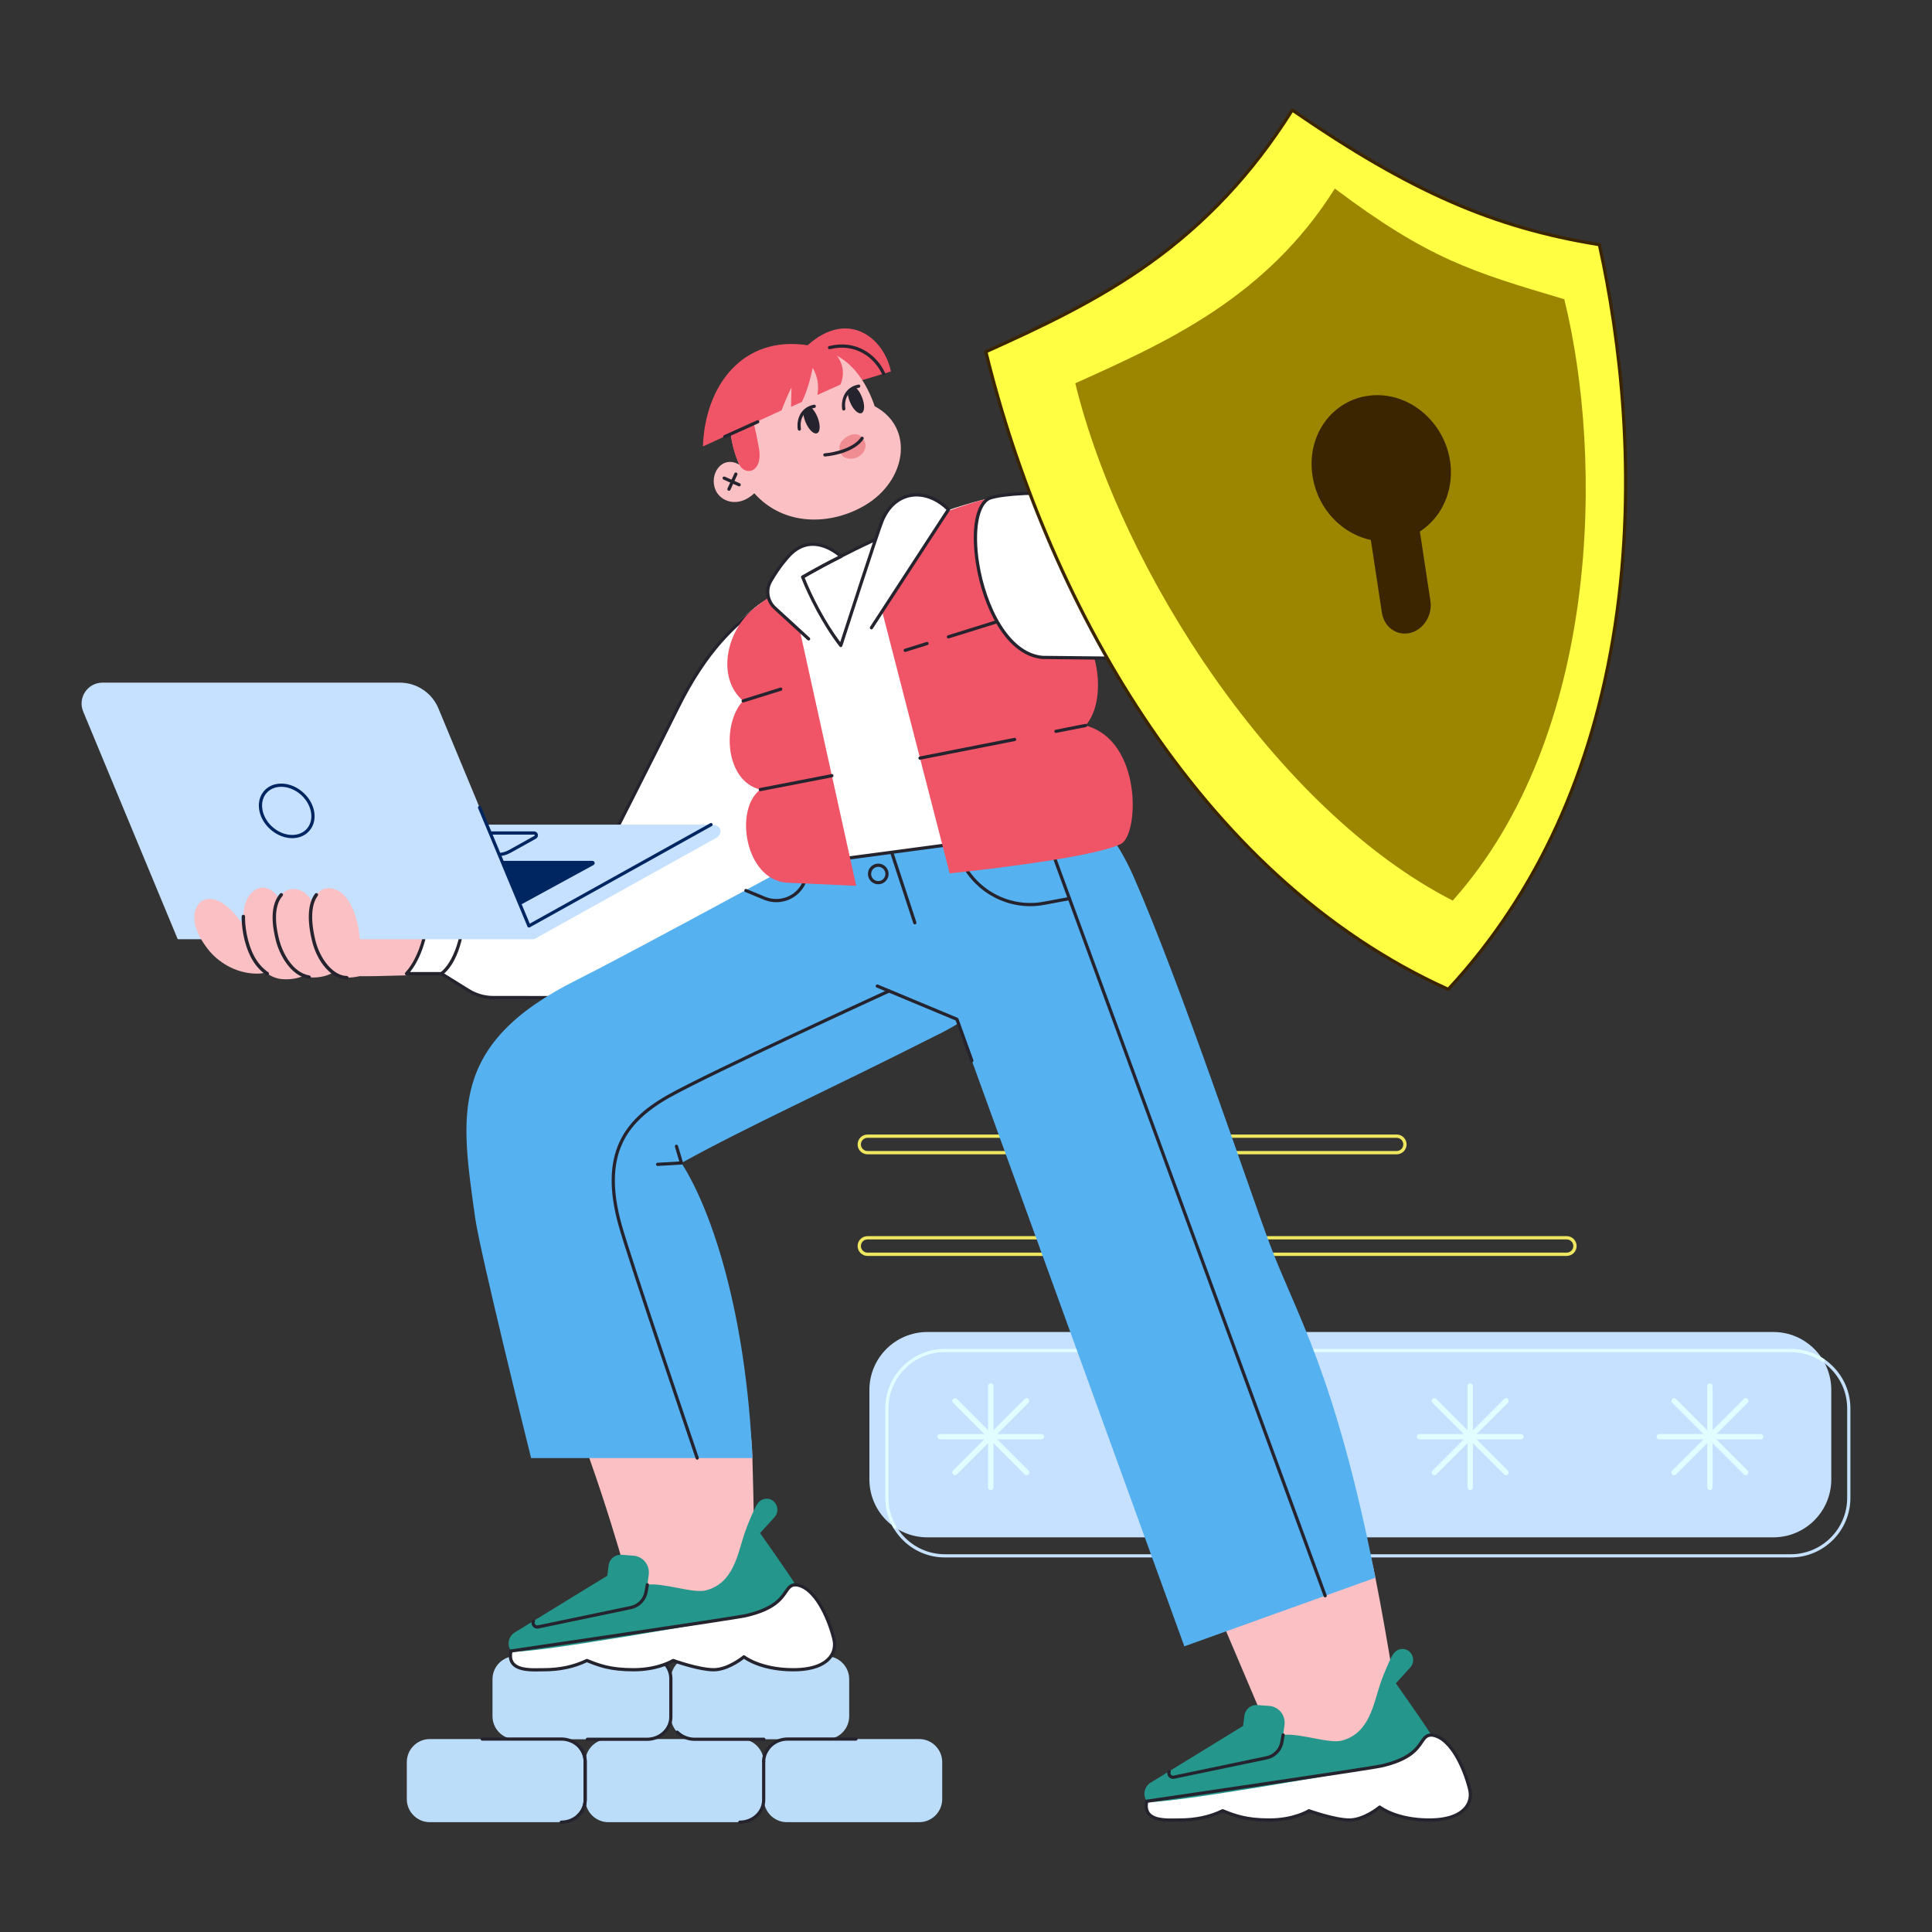 <svg xmlns="http://www.w3.org/2000/svg" fill="none" viewBox="0 0 1800 1800" width="1800" height="1800"><rect x="0" y="0" width="1800" height="1800" fill="#333333" stroke="none"/><defs><clipPath id="assetClipPath_GqojCkVC"><path d="m0 0 h 651.032 v 109.936 h -651.032 v -109.936 z" fill="#ffffff"></path></clipPath><clipPath id="assetClipPath_Cwn4uCtU"><path d="m0 0 h 500.838 v 156.804 h -500.838 v -156.804 z" fill="#ffffff"></path></clipPath><clipPath id="assetClipPath_mg0LIw2e"><path d="m0 0 h 913.971 v 210.04 h -913.971 v -210.04 z" fill="#ffffff"></path></clipPath><clipPath id="assetClipPath_H5snALHr"><path d="m0 0 h 1184.587 v 1392.643 h -1184.587 v -1392.643 z" fill="#ffffff"></path></clipPath><clipPath id="assetClipPath_1AprrHV-"><path d="m0 0 h 594.013 v 238.483 h -594.013 v -238.483 z" fill="#ffffff"></path></clipPath><clipPath id="assetClipPath_kBT1wL46"><path d="m0 0 h 598.426 v 821.437 h -598.426 v -821.437 z" fill="#ffffff"></path></clipPath><clipPath id="assetClipPath_atcYc-CS"><path d="m0 0 h 156.967 v 80.761 h -156.967 v -80.761 z" fill="#ffffff"></path></clipPath></defs><g transform="translate(799 1057)"><g clip-path="url(#assetClipPath_GqojCkVC)" transform="scale(1.029 1.029)"><g fill="#F0E760"><path d="m642.064 109.936h-633.096c-4.945 0-8.968-4.022-8.968-8.968s4.023-8.968 8.968-8.968h633.096c4.945 0 8.968 4.023 8.968 8.969s-4.023 8.967-8.968 8.967zm-633.096-14.936c-3.291 0-5.968 2.678-5.968 5.969s2.677 5.968 5.968 5.968h633.096c3.291 0 5.968-2.677 5.968-5.968s-2.677-5.969-5.968-5.969z" fill="#F0E760"></path><path d="m488.106 17.936h-479.138c-4.945 0-8.968-4.022-8.968-8.967s4.023-8.969 8.968-8.969h479.138c4.945 0 8.968 4.023 8.968 8.969s-4.023 8.967-8.968 8.967zm-479.138-14.936c-3.291 0-5.968 2.678-5.968 5.969s2.677 5.968 5.968 5.968h479.138c3.291 0 5.968-2.677 5.968-5.968s-2.677-5.969-5.968-5.969z" fill="#F0E760"></path></g></g></g><g transform="translate(379 1543)"><g clip-path="url(#assetClipPath_Cwn4uCtU)" transform="scale(0.996 0.996)"><path d="m479.249 155.304h-123.661c-11.923 0-21.588-9.665-21.588-21.588v-34.586c0-11.923 9.665-21.588 21.588-21.588h123.661c11.923 0 21.588 9.665 21.588 21.588v34.586c.001 11.922-9.665 21.588-21.588 21.588z" fill="#BBDDFA"></path><path d="m312.249 155.304h-123.661c-11.923 0-21.588-9.665-21.588-21.588v-34.586c0-11.923 9.665-21.588 21.588-21.588h123.661c11.923 0 21.588 9.665 21.588 21.588v34.586c.001 11.922-9.665 21.588-21.588 21.588z" fill="#BBDDFA"></path><path d="m145.249 155.304h-123.661c-11.923 0-21.588-9.666-21.588-21.589v-34.585c0-11.923 9.665-21.588 21.588-21.588h123.661c11.923 0 21.588 9.665 21.588 21.588v34.586c.001 11.922-9.665 21.588-21.588 21.588z" fill="#BBDDFA"></path><path d="m392.249 77.762h-123.661c-11.923 0-21.588-9.665-21.588-21.588v-34.586c-0-11.923 9.665-21.588 21.588-21.588h123.661c11.923 0 21.588 9.665 21.588 21.588v34.586c.001 11.923-9.665 21.588-21.588 21.588z" fill="#BBDDFA"></path><path d="m225.412 77.762h-123.661c-11.923 0-21.588-9.665-21.588-21.588v-34.586c-.001-11.923 9.665-21.588 21.588-21.588h123.661c11.923 0 21.588 9.665 21.588 21.588v34.586c0 11.923-9.665 21.588-21.588 21.588z" fill="#BBDDFA"></path><g fill="#25242E"><path d="m144.503 156.804c-.828 0-1.5-.672-1.5-1.5s.672-1.5 1.5-1.5c11.489 0 20.835-8.688 20.835-19.366v-36.03c0-4.346-1.514-8.453-4.377-11.877-.531-.635-.447-1.581.188-2.112.635-.533 1.582-.449 2.113.188 3.321 3.97 5.076 8.742 5.076 13.801v36.029c0 12.333-10.693 22.367-23.835 22.367z" fill="#25242E"></path><path d="m224.665 79.262h-55.751c-.828 0-1.5-.672-1.5-1.5s.672-1.5 1.5-1.5h55.751c11.489 0 20.835-8.688 20.835-19.366v-36.03c0-5.22-2.202-10.115-6.201-13.783-.61-.561-.651-1.509-.091-2.119.56-.611 1.509-.65 2.119-.092 4.625 4.244 7.173 9.924 7.173 15.994v36.029c0 12.333-10.692 22.367-23.835 22.367z" fill="#25242E"></path><path d="m311.503 156.804c-.828 0-1.5-.672-1.5-1.5s.672-1.5 1.5-1.5c11.489 0 20.835-8.688 20.835-19.366v-36.03c0-.828.672-1.5 1.5-1.5s1.5.672 1.5 1.5v36.029c-.001 12.333-10.693 22.367-23.835 22.367z" fill="#25242E"></path><path d="m334 79.262h-64.665c-6.595 0-12.956-2.599-17.45-7.129-.583-.589-.58-1.538.009-2.121.588-.585 1.538-.579 2.121.008 3.935 3.967 9.519 6.242 15.32 6.242h64.665c.828 0 1.5.672 1.5 1.5s-.672 1.5-1.5 1.5z" fill="#25242E"></path><path d="m160.296 150.692c-.401 0-.801-.16-1.096-.476-.566-.605-.533-1.555.072-2.12 3.911-3.655 6.066-8.506 6.066-13.659v-36.029c0-10.679-9.346-19.366-20.835-19.366h-74.015c-.828 0-1.5-.672-1.5-1.5s.672-1.5 1.5-1.5h74.014c13.143 0 23.835 10.033 23.835 22.366v36.029c0 5.993-2.492 11.623-7.018 15.851-.288.271-.656.404-1.023.404z" fill="#25242E"></path><path d="m333.837 99.908c-.814 0-1.483-.651-1.499-1.47-.173-8.608 6.414-15.141 6.695-15.414 4.541-4.5 10.688-6.982 17.302-6.982h63.813c.828 0 1.5.672 1.5 1.5s-.672 1.5-1.5 1.5h-63.813c-5.818 0-11.216 2.174-15.199 6.121-.066.064-5.946 5.927-5.799 13.215.017.828-.641 1.514-1.469 1.53-.01 0-.021 0-.031 0z" fill="#25242E"></path></g></g></g><g transform="translate(810 1241)"><g clip-path="url(#assetClipPath_mg0LIw2e)" transform="scale(1 1)"><path d="m842.17 191.306h-788.17c-29.823 0-54-24.177-54-54v-83.306c0-29.823 24.177-54 54-54h788.17c29.823 0 54 24.177 54 54v83.306c0 29.824-24.176 54-54 54z" fill="#C5E1FF"></path><g fill="#E2FDFF"><path d="m79.686 133.432c-.64 0-1.28-.244-1.768-.732-.976-.977-.976-2.559 0-3.535l66.799-66.8c.977-.977 2.559-.977 3.536 0 .976.977.976 2.559 0 3.535l-66.799 66.8c-.489.488-1.129.732-1.768.732z" fill="#E2FDFF"></path><path d="m146.485 133.432c-.64 0-1.28-.244-1.768-.732l-66.799-66.8c-.976-.977-.976-2.559 0-3.535.977-.976 2.559-.976 3.536 0l66.799 66.8c.976.977.976 2.559 0 3.535-.489.488-1.129.732-1.768.732z" fill="#E2FDFF"></path><path d="m113.085 147.266c-1.381 0-2.5-1.119-2.5-2.5v-94.468c0-1.381 1.119-2.5 2.5-2.5s2.5 1.119 2.5 2.5v94.468c0 1.381-1.119 2.5-2.5 2.5z" fill="#E2FDFF"></path><path d="m160.319 100.032h-94.468c-1.381 0-2.5-1.119-2.5-2.5s1.119-2.5 2.5-2.5h94.468c1.381 0 2.5 1.119 2.5 2.5s-1.119 2.5-2.5 2.5z" fill="#E2FDFF"></path><path d="m303.019 133.432c-.64 0-1.28-.244-1.768-.732-.976-.977-.976-2.559 0-3.535l66.799-66.8c.977-.977 2.559-.977 3.536 0 .976.977.976 2.559 0 3.535l-66.799 66.8c-.488.488-1.128.732-1.768.732z" fill="#E2FDFF"></path><path d="m369.818 133.432c-.64 0-1.28-.244-1.768-.732l-66.799-66.8c-.976-.977-.976-2.559 0-3.535.977-.976 2.56-.976 3.536 0l66.799 66.8c.976.977.976 2.559 0 3.535-.489.488-1.128.732-1.768.732z" fill="#E2FDFF"></path><path d="m336.418 147.266c-1.381 0-2.5-1.119-2.5-2.5v-94.468c0-1.381 1.119-2.5 2.5-2.5s2.5 1.119 2.5 2.5v94.468c0 1.381-1.119 2.5-2.5 2.5z" fill="#E2FDFF"></path><path d="m383.653 100.032h-94.468c-1.381 0-2.5-1.119-2.5-2.5s1.119-2.5 2.5-2.5h94.468c1.381 0 2.5 1.119 2.5 2.5s-1.12 2.5-2.5 2.5z" fill="#E2FDFF"></path><path d="m526.352 133.432c-.64 0-1.28-.244-1.768-.732-.976-.977-.976-2.559 0-3.535l66.799-66.8c.977-.977 2.559-.977 3.536 0 .976.977.976 2.559 0 3.535l-66.799 66.8c-.488.488-1.128.732-1.768.732z" fill="#E2FDFF"></path><path d="m593.151 133.432c-.64 0-1.28-.244-1.768-.732l-66.799-66.8c-.976-.977-.976-2.559 0-3.535.977-.976 2.559-.976 3.536 0l66.799 66.8c.976.977.976 2.559 0 3.535-.488.488-1.128.732-1.768.732z" fill="#E2FDFF"></path><path d="m559.752 147.266c-1.381 0-2.5-1.119-2.5-2.5v-94.468c0-1.381 1.119-2.5 2.5-2.5s2.5 1.119 2.5 2.5v94.468c0 1.381-1.12 2.5-2.5 2.5z" fill="#E2FDFF"></path><path d="m606.986 100.032h-94.468c-1.381 0-2.5-1.119-2.5-2.5s1.119-2.5 2.5-2.5h94.468c1.381 0 2.5 1.119 2.5 2.5s-1.12 2.5-2.5 2.5z" fill="#E2FDFF"></path><path d="m749.686 133.432c-.64 0-1.28-.244-1.768-.732-.976-.977-.976-2.559 0-3.535l66.799-66.8c.977-.977 2.559-.977 3.536 0 .976.977.976 2.559 0 3.535l-66.799 66.8c-.489.488-1.129.732-1.768.732z" fill="#E2FDFF"></path><path d="m816.485 133.432c-.64 0-1.28-.244-1.768-.732l-66.799-66.8c-.976-.977-.976-2.559 0-3.535.977-.976 2.56-.976 3.536 0l66.799 66.8c.976.977.976 2.559 0 3.535-.489.488-1.129.732-1.768.732z" fill="#E2FDFF"></path><path d="m783.085 147.266c-1.381 0-2.5-1.119-2.5-2.5v-94.468c0-1.381 1.119-2.5 2.5-2.5s2.5 1.119 2.5 2.5v94.468c0 1.381-1.119 2.5-2.5 2.5z" fill="#E2FDFF"></path><path d="m830.319 100.032h-94.468c-1.381 0-2.5-1.119-2.5-2.5s1.119-2.5 2.5-2.5h94.468c1.381 0 2.5 1.119 2.5 2.5s-1.119 2.5-2.5 2.5z" fill="#E2FDFF"></path></g><path d="m858.471 210.04h-788.17c-30.603 0-55.5-24.897-55.5-55.5v-83.306c0-30.603 24.897-55.5 55.5-55.5h788.17c30.603 0 55.5 24.897 55.5 55.5v83.307c0 30.602-24.897 55.499-55.5 55.499zm-788.17-191.306c-28.948 0-52.5 23.552-52.5 52.5v83.307c0 28.948 23.552 52.5 52.5 52.5h788.17c28.948 0 52.5-23.552 52.5-52.5v-83.307c0-28.948-23.552-52.5-52.5-52.5z" fill="#C5E1FF"></path><path d="m23.586 183.142c-.517 0-1.02-.267-1.298-.746-4.897-8.425-7.486-18.057-7.486-27.855v-83.307c0-30.603 24.897-55.5 55.5-55.5h788.17c11.093 0 21.801 3.263 30.966 9.436.687.463.869 1.395.406 2.082s-1.394.868-2.082.406c-8.668-5.838-18.797-8.924-29.29-8.924h-788.171c-28.948 0-52.5 23.552-52.5 52.5v83.307c0 9.27 2.448 18.381 7.08 26.348.416.716.173 1.635-.543 2.051-.237.136-.496.202-.752.202z" fill="#E2FDFF"></path></g></g><g transform="translate(188 306)"><g clip-path="url(#assetClipPath_H5snALHr)" transform="scale(0.999 0.999)"><path d="m134.312 603.387c10.667 1.581 44.855.175 58.228-.146 29.262-.702 24.333-120.63-1.624-123.356-17.122-1.798-96.182 42.163-96.182 42.163s28.911 79.758 39.578 81.339z" fill="#FAC0C3"></path><path d="m190.916 479.885c-32.476-1.422-61.575 5.03-83.39 7.793-22.46 2.845-36.328 12.623-35.332 24.707 1.189 14.435 18.561 18.673 30.145 19.562 8.135.624 35.53.11 35.53.11 32.193-.148 61.969-39.257 54.048-48.172" fill="#FAC0C3"></path><path d="m64.619 561.638c14.267 11.601 20.75 21.147 14.608 28.268-4.324 5.013-13.897 10.054-24.388 9.944-19.428-.205-34.667-11.188-42.478-21.108-20.891-26.532-10.307-40.961-4.22-43.599 9.321-4.039 22.58 3.026 35.482 22.762z" fill="#FAC0C3"></path><path d="m109.896 587.476c-2.483 9.501-14.697 18.727-32.831 17.186-9.259-.787-19.491-7.855-25.655-19.557-7.061-13.405-8.352-29.121-8.19-35.609.482-19.258 11.062-25.854 17.676-25.345 10.129.78 20.372 12.557 20.648 38.196l20.794 3.556z" fill="#FAC0C3"></path><path d="m64.313 601.355c-.289 0-.581-.083-.839-.258-5.422-3.666-10.053-8.954-13.392-15.292-6.987-13.265-8.544-29.087-8.362-36.345.021-.828.69-1.459 1.537-1.463.828.021 1.483.709 1.462 1.537-.174 6.969 1.318 22.154 8.017 34.872 3.11 5.903 7.404 10.815 12.418 14.206.686.464.866 1.396.402 2.082-.289.429-.762.661-1.243.661z" fill="#25242E"></path><path d="m139.053 574.439c-4.504 18.016-16.418 28.662-33.898 28.802-18.49.147-28.726-20.828-31.765-32.594-9.245-35.795 5.94-44.918 12.564-45.29 10.143-.569 20.501 6.73 24.172 32.107z" fill="#FAC0C3"></path><path d="m101.127 604.428c-.081 0-.164-.007-.247-.021-16.757-2.773-26.077-22.291-28.943-33.387-5.816-22.518-1.936-34.225 2.342-40.081 3.612-4.944 8.355-6.9 11.59-7.082 17.723-.979 23.657 19.707 25.634 32.674l28.308 16.613c.714.42.954 1.339.534 2.053-.419.716-1.338.954-2.053.535l-28.927-16.977c-.393-.231-.66-.628-.725-1.079-3.013-20.826-10.83-31.502-22.603-30.823-2.549.143-6.34 1.757-9.335 5.855-3.896 5.334-7.382 16.18-1.86 37.562 2.684 10.394 11.292 28.655 26.528 31.178.817.135 1.37.907 1.235 1.725-.121.735-.757 1.255-1.478 1.255z" fill="#25242E"></path><path d="m156.967 595.974c-5.183 3.784-10.092 7.316-22.655 7.413-12.327.095-24.89-14.725-29.243-33.028-8.76-36.833 5.781-45.624 12.413-45.803 15.882-.43 25.838 19.303 28.174 43.49z" fill="#FAC0C3"></path><path d="m134.312 604.887c-12.869-.001-26.068-14.695-30.703-34.182-5.654-23.771-1.585-35.602 2.824-41.34 4.376-5.696 9.531-6.269 11.007-6.309 15.373-.406 27.037 17.186 29.707 44.845.08.825-.524 1.558-1.349 1.638-.826.072-1.558-.525-1.637-1.349-2.507-25.968-12.981-42.498-26.64-42.136-2.351.064-5.874 1.447-8.71 5.138-4.012 5.223-7.665 16.196-2.285 38.819 4.251 17.873 16.456 31.874 27.784 31.875.829 0 1.5.672 1.5 1.5s-.67 1.501-1.498 1.501z" fill="#25242E"></path><path d="m148.297 547.73c-.349 0-.7-.121-.984-.368-.625-.544-.691-1.491-.147-2.116 7.106-8.166 16.379-13.139 25.441-13.642 7.056-.39 13.512 1.906 18.665 6.647.61.561.649 1.51.088 2.119s-1.51.649-2.12.088c-4.542-4.179-10.233-6.189-16.467-5.859-8.258.459-16.766 5.057-23.344 12.615-.296.341-.713.516-1.132.516z" fill="#25242E"></path><path d="m135.103 533.611c-.138 0-.275 0-.414-.001-.828-.004-1.496-.68-1.492-1.508.004-.825.675-1.492 1.5-1.492.141.002.273.001.408.001 7.558 0 13.902-1.108 18.865-3.296.757-.336 1.644.01 1.978.767.334.759-.009 1.644-.767 1.978-5.347 2.356-12.1 3.551-20.078 3.551z" fill="#25242E"></path><path d="m190.916 479.885 34.617.108 154.485.448s43.478-85.443 64.15-127.249c27.451-55.517 56.435-81.841 76.669-96.575 31.278-17.839 92.528 77.259 74.158 124.378 0 0-53.019 109.754-70.036 144.241-32.415 65.694-64.074 98.974-137.904 98.974-38.937 0-87.237-.304-114.888-.193-8.31.033-16.46-2.277-23.518-6.663l-25.147-15.626h-32.587c26.074-30.892 28.755-93.892.001-121.843z" fill="#FFFFFF"></path><path d="m387.055 625.709c-17.095 0-35.936-.059-54.156-.115-23.254-.071-45.219-.14-60.726-.077-8.627-.009-17.008-2.348-24.316-6.89l-24.783-15.4-32.158.001c-.597 0-1.137-.354-1.375-.901s-.129-1.184.277-1.62c13.471-14.477 21.341-43.052 19.583-71.105-1.359-21.671-8.446-39.372-19.446-48.564-.485-.405-.664-1.071-.447-1.665.216-.593.779-.986 1.409-.986h.005l34.617.107 153.562.445c4.527-8.901 44.372-87.274 63.724-126.411 26.418-53.428 53.895-78.045 77.289-95.08.045-.032.092-.062.14-.09 9.165-5.228 21.386-1.914 34.413 9.331 14.171 12.232 27.75 32.303 36.323 53.688 9.562 23.853 11.482 45.574 5.404 61.163-.014.036-.03.072-.047.107-.53 1.098-53.216 110.154-70.041 144.253-31.941 64.731-63.593 99.809-139.251 99.809zm-100.665-3.216c13.526 0 29.684.05 46.518.102 18.218.057 37.057.115 54.147.115 74.091 0 105.154-34.49 136.559-98.138 16.673-33.789 68.583-141.234 70.004-144.176 12.264-31.587-12.341-86.772-40.914-111.437-6.929-5.981-20.144-15.094-30.895-9.037-23.084 16.818-50.192 41.141-76.297 93.935-20.439 41.336-63.723 126.41-64.158 127.265-.256.503-.773.819-1.337.819-.001 0-.003 0-.004 0l-185.251-.544c10.101 10.265 16.322 27.119 17.632 48.017 1.71 27.289-5.54 55.16-18.196 70.814l29.304-.001c.28 0 .554.078.792.226l25.147 15.626c6.78 4.214 14.574 6.438 22.549 6.438h.172c4.286-.018 9.066-.024 14.228-.024z" fill="#25242E"></path><path d="m223.503 603.228c-.456 0-.907-.207-1.202-.601-.497-.663-.362-1.603.301-2.1 11.215-8.405 22.411-34.245 20.491-71.118-1.251-24.02-8.104-42.013-18.331-48.13-.711-.425-.943-1.346-.517-2.057.425-.711 1.346-.944 2.057-.518 11.087 6.632 18.483 25.528 19.787 50.548 1.386 26.617-4.809 61.026-21.688 73.675-.269.203-.585.301-.898.301z" fill="#25242E"></path><path d="m404.685 512.745c-.44 0-.875-.192-1.172-.562l-21.971-27.438.124 21.363c.005.828-.663 1.504-1.491 1.509-.003 0-.006 0-.009 0-.824 0-1.495-.666-1.5-1.491l-.149-25.676c-.004-.639.397-1.209.999-1.423.601-.211 1.273-.021 1.672.477l24.667 30.804c.518.646.413 1.591-.233 2.108-.277.221-.608.329-.937.329z" fill="#25242E"></path><path d="m615.985 48.225 23.843-7.248c-14.961-26.111-36.172-37.008-66.877-24.791z" fill="#F05467"></path><path d="m627.599 72.585c-14.7-42.563-45.824-65.811-90.403-46.573-46.125 19.905-53.143 60.312-35.86 101.063-16.311-9.467-28.542 8.956-22.198 23.641 4.694 10.865 21.145 17.09 36.159 3.041 27.848 31.1 71.518 29.957 103.247 11.173 38.845-22.999 46.399-72.391 9.055-92.345z" fill="#FAC0C3"></path><path d="m512.628 79.411s4.205 16.333 7.011 32.389c3.933 22.508-12.722 26.111-18.304 15.275-8.382-18.528-10.11-36.514-6.965-54.105z" fill="#F05467"></path><path d="m491.627 151.411c-.209 0-.421-.043-.623-.136-.753-.345-1.084-1.235-.74-1.988l6.45-14.094c.345-.753 1.235-1.084 1.988-.74.753.345 1.084 1.235.74 1.988l-6.45 14.094c-.252.55-.796.876-1.365.876z" fill="#25242E"></path><path d="m501.162 147.296c-.203 0-.409-.041-.607-.129l-13.982-6.193c-.758-.335-1.1-1.221-.764-1.979s1.222-1.103 1.979-.764l13.982 6.193c.758.335 1.1 1.221.764 1.979-.248.56-.797.893-1.372.893z" fill="#25242E"></path><path d="m557.287 95.324c-.733 0-1.374-.538-1.482-1.284-1.37-9.437 2.781-20.631 15.128-22.909.814-.155 1.597.388 1.747 1.202s-.388 1.598-1.203 1.747c-7.532 1.391-14.382 7.968-12.704 19.528.119.82-.449 1.581-1.269 1.7-.073.011-.145.016-.217.016z" fill="#25242E"></path><path d="m574.186 82.618c2.885 7.087 2.717 13.853-.377 15.112-3.093 1.26-7.94-3.464-10.826-10.551-1.375-3.377-2.056-6.68-2.058-9.35 0-.449 6.906-4.533 7.366-4.132 2.147 1.869 4.315 5.041 5.895 8.921z" fill="#25242E"></path><path d="m598.716 76.557c-.733 0-1.374-.538-1.482-1.284-1.37-9.437 2.781-20.63 15.128-22.909.816-.152 1.597.388 1.748 1.202s-.388 1.597-1.203 1.747c-7.532 1.392-14.382 7.969-12.704 19.528.119.82-.449 1.581-1.269 1.7-.074.011-.147.016-.218.016z" fill="#25242E"></path><path d="m615.615 63.852c2.885 7.087 2.717 13.853-.377 15.112-3.093 1.26-7.94-3.464-10.826-10.551-1.375-3.377-2.056-6.68-2.058-9.35 0-.449 6.906-4.533 7.366-4.132 2.147 1.869 4.315 5.041 5.895 8.921z" fill="#25242E"></path><path d="m565.036 15.673c-60.496-9.348-95.737 37.51-97.673 94.408l73.36-33.731c3.157-8.343 6.921-17.029 9.252-21.331l-.425 18.058 10.147-4.569c4.644-9.782 7.748-20.531 10.057-31.777 4.444 7.882 6.029 16.285 4.374 25.279l21.533-9.695c4.989-12.637 1.582-24.115-10.221-34.433 24.335-6.08 42.947 7.891 50.459 24.287l6.786-2.063c-6.149-30.524-39.419-58.669-77.649-24.433z" fill="#F05467"></path><path d="m487.754 102.401c-.572 0-1.119-.329-1.369-.884-.34-.756-.003-1.644.752-1.984l30.738-13.839c.755-.342 1.643-.003 1.983.752.34.756.003 1.644-.752 1.984l-30.738 13.839c-.199.09-.409.132-.614.132z" fill="#25242E"></path><path d="m635.901 43.67c-.569 0-1.112-.324-1.365-.875-7.291-15.915-25.186-29.333-48.731-23.457-.804.201-1.618-.288-1.819-1.092s.288-1.618 1.092-1.818c25.215-6.302 44.379 8.075 52.186 25.117.345.753.014 1.644-.739 1.988-.202.093-.415.137-.624.137z" fill="#25242E"></path><path d="m595.711 114.758c-6.121-9.745 14.879-22.59 20.136-12.33 4.224 3.073 4.847 11.365-2.25 16.419-6.842 4.872-17.569 2.802-17.886-4.089z" fill="#F08D92"></path><path d="m581.102 119.453c-.774 0-1.431-.596-1.494-1.381-.065-.826.551-1.549 1.377-1.614 8.65-.688 26.807-4.678 33.615-14.863.46-.688 1.391-.873 2.081-.413.689.46.874 1.392.414 2.081-7.431 11.118-26.045 15.405-35.872 16.186-.041.002-.082.004-.121.004z" fill="#25242E"></path><path d="m513.523 1053.489c.609 28.543 1.282 37.892 1.282 69.968-10.772 76.027-50.452 90.083-116.485 47.639 0 0-25.149-94.142-60.11-178.32-28.24-67.996 171.486-118.749 175.313 60.713z" fill="#FAC0C3"></path><path d="m721.528 453.398c66.808 41.802 96.027 141.283-38.134 206.755-98.896 50.024-173.66 83.715-236.071 118.14 28.48 44.434 60.098 139.664 66.2 275.196h-206.413s-47.681-191.752-52.149-223.922c-13.224-95.214-25.924-162.196 95.748-222.491 36.278-17.978 181.568-96.758 181.568-96.758s9.945-15.073 29.899-33.402c42.094-38.665 127.552-74.937 159.352-23.518z" fill="#56B1F0"></path><path d="m535.791 535.093c-3.897 0-7.803-.752-11.48-2.276l-17.464-7.237c-.765-.317-1.129-1.194-.812-1.96.317-.765 1.195-1.131 1.96-.812l17.464 7.237c7.915 3.282 17.015 2.592 24.345-1.844 8.855-5.358 13.922-15.475 12.909-25.774l-2.031-20.658c-.081-.824.522-1.559 1.346-1.64.824-.08 1.559.523 1.64 1.347l2.031 20.658c1.125 11.442-4.505 22.682-14.342 28.634-4.737 2.867-10.143 4.325-15.566 4.325z" fill="#25242E"></path><path d="m288.27 1233.684c-3.944 19.721 19.931 17.23 30.516 17.23s25.118-1.246 40.36-8.615c11.123 4.463 21.5 8.615 43.507 8.615 23.456 0 36.951-8.615 36.951-8.615s23.875 8.615 37.781 8.615c13.907 0 28.232-12.04 28.232-12.04s14.949 12.04 46.085 12.04 41.311-14.531 37.781-28.855c-4.666-18.938-17.645-48.991-35.85-50.445-14.34-1.144-261.422 42.366-265.363 62.07z" fill="#FFFFFF"></path><path d="m311.146 1252.515c-7.831 0-17.331-.747-21.992-6.32-2.632-3.147-3.425-7.455-2.355-12.805.664-3.318 5.757-8.931 42.168-19.32 21.624-6.171 51.979-13.331 87.782-20.708 63.271-13.035 129.32-23.856 137.004-23.242 8.53.681 16.886 7.383 24.165 19.383 5.366 8.846 10.234 20.883 13.022 32.198 1.66 6.736.361 13.271-3.658 18.4-4.402 5.617-14.147 12.313-35.58 12.313-27.236 0-42.2-8.982-46.044-11.65-3.457 2.696-15.872 11.65-28.274 11.65-12.861 0-33.554-7.038-37.618-8.466-2.997 1.725-16.065 8.466-37.115 8.466-21.917 0-32.496-4.084-43.454-8.478-12.038 5.704-25.266 8.478-40.413 8.478-.979 0-2.073.021-3.248.045-1.363.027-2.844.056-4.39.056zm-22.876-18.831 1.471.294c-.895 4.477-.335 7.843 1.714 10.292 4.658 5.571 16.312 5.345 24.024 5.189 1.197-.023 2.31-.045 3.307-.045 14.937 0 27.925-2.77 39.707-8.466.38-.185.82-.198 1.211-.042 10.904 4.375 21.203 8.508 42.948 8.508 22.684 0 36.014-8.297 36.146-8.381.392-.248.878-.304 1.315-.146.236.085 23.791 8.526 37.272 8.526 13.186 0 27.128-11.572 27.268-11.689.549-.463 1.348-.471 1.906-.02.145.115 14.987 11.709 45.144 11.709 20.226 0 29.228-6.071 33.219-11.164 3.488-4.451 4.562-9.926 3.106-15.833-2.719-11.035-7.457-22.759-12.674-31.359-4.713-7.769-12.327-17.188-21.839-17.948-6.705-.529-70.388 9.639-136.16 23.19-116.207 23.942-127.056 34.893-127.614 37.678z" fill="#25242E"></path><path d="m378.244 1163.181-86.301 52.901c-5.98 3.666-7.612 11.618-3.56 17.35s208.388-30.592 218.47-32.872c42.393-9.586 34.284-28.568 46.909-28.975-9.209-14.429-33.107-48.136-33.107-48.136l13.924-15.298c5.688-7.198-.245-18.149-9.302-16.627-2.7.453-5.259 1.909-7.283 4.984-2.835 4.306-9.131 19.284-11.735 27.01-6.652 19.735-10.089 46.264-35.826 53.329-11.855 3.254-38.616-6.996-54.81-5.347l1.209-9.403c1.14-8.867-5.397-16.886-14.323-17.57l-10.939-.838c-6.069-.465-11.425 3.918-12.161 9.952z" fill="#24968B"></path><path d="m312.879 1212.558c-1.604 0-3.139-.713-4.182-1.986-1.283-1.568-1.585-3.698-.788-5.562.326-.762 1.208-1.115 1.969-.788.761.326 1.115 1.208.789 1.97-.361.843-.23 1.77.351 2.479.581.711 1.465 1.023 2.362.834l86.398-18.042c6.757-1.41 11.899-6.715 13.101-13.512l1.167-6.598c.144-.816.922-1.362 1.738-1.217s1.36.923 1.216 1.738l-1.167 6.598c-1.416 8.013-7.477 14.264-15.441 15.928l-86.398 18.042c-.372.078-.745.116-1.115.116z" fill="#25242E"></path><path d="m288.381 1234.932c-.732 0-1.373-.536-1.482-1.282-.12-.819.447-1.582 1.266-1.702 2.083-.306 208.446-30.609 218.356-32.851 26.141-5.911 32.614-15.412 36.898-21.699 2.609-3.829 4.863-7.137 10.293-7.312.823-.068 1.521.622 1.548 1.45s-.623 1.521-1.451 1.548c-3.906.126-5.414 2.338-7.911 6.003-4.549 6.676-11.423 16.765-38.716 22.936-10.022 2.267-210.071 31.644-218.583 32.894-.072.01-.145.015-.218.015z" fill="#25242E"></path><path d="m462.029 1054.99c-.624 0-1.207-.393-1.42-1.017-.631-1.854-63.226-185.767-72.073-217.88-8.738-31.715-8.388-57.054 1.068-77.465 7.865-16.975 22.11-30.87 44.83-43.729 38.857-21.99 204.262-97.604 205.929-98.364.753-.345 1.644-.013 1.988.741.344.753.012 1.644-.741 1.987-1.665.761-166.953 76.319-205.698 98.247-22.148 12.534-35.998 26-43.586 42.378-9.146 19.74-9.439 44.406-.898 75.407 8.824 32.028 71.39 215.857 72.021 217.71.267.784-.152 1.637-.937 1.903-.16.056-.323.082-.483.082z" fill="#25242E"></path><path d="m425.096 781.075c-.789 0-1.45-.616-1.496-1.414-.048-.827.584-1.536 1.411-1.583l20.333-1.173-4.108-13.768c-.237-.794.215-1.629 1.009-1.866.795-.236 1.629.215 1.866 1.009l4.65 15.585c.131.439.054.915-.209 1.29s-.684.609-1.142.636l-22.226 1.281c-.029.002-.059.003-.088.003z" fill="#25242E"></path><path d="m1094.31 1163.97c5.728 29 11.485 61.149 17.234 96.96-17.176 67.591-56.151 83.123-116.039 48.716l-48.365-113.834s109.507-222.535 147.17-31.842z" fill="#FAC0C3"></path><path d="m635.832 449.331c78.123-46.816 180.856-57.921 233.639 62.917 44.024 100.785 106.884 289.253 126.663 342.038 24.195 64.569 60.656 119.205 98.398 310.806l-178.199 63.993-218.023-600.875s-140.601-132.063-62.478-178.879z" fill="#56B1F0"></path><path d="m772.572 538.812c-30.693 0-58.875-19.77-68.631-49.848l-13.483-41.571c-.256-.788.176-1.634.964-1.89.788-.255 1.634.176 1.89.964l13.483 41.571c10.677 32.915 44.38 52.957 78.394 46.604l23.685-4.419c.813-.159 1.598.385 1.75 1.199s-.385 1.598-1.199 1.75l-23.685 4.419c-4.409.823-8.815 1.221-13.168 1.221z" fill="#25242E"></path><path d="m1047.681 1183.416c-.611 0-1.186-.376-1.408-.983l-265.116-722.685c-.285-.777.114-1.64.892-1.925.778-.283 1.639.113 1.925.892l265.115 722.684c.285.777-.114 1.64-.892 1.925-.17.062-.344.092-.516.092z" fill="#25242E"></path><path d="m704.154 480.441s79.454-308.234 30.688-322.2c-85.014 19.838-190.979 80.094-218.74 101.935-27.31 21.486 72.442 235.667 72.442 235.667z" fill="#FFFFFF"></path><path d="m588.542 497.343c-.74 0-1.385-.548-1.485-1.302-.109-.821.468-1.576 1.289-1.686l115.61-15.402c.818-.109 1.576.469 1.685 1.289.109.821-.468 1.576-1.289 1.686l-115.61 15.402c-.067.009-.134.013-.2.013z" fill="#25242E"></path><path d="m541.336 244.602c-.503 0-.993-.252-1.277-.711-.436-.705-.218-1.629.487-2.064 14.387-8.897 53.338-31.973 104.158-54.044.76-.325 1.643.02 1.973.778.33.76-.018 1.644-.778 1.974-50.641 21.993-89.443 44.98-103.776 53.843-.245.152-.518.224-.787.224z" fill="#25242E"></path><path d="m610.309 519.813-64.811-2.932c-38.85-2.839-49.251-68.418-24.609-86.823-33.457-8.148-35.775-62.276-16.036-82.701-25.075-21.536-16.061-65.694 11.249-87.18 9.803-7.713 20.058-14.439 32.188-21.308z" fill="#F05467"></path><path d="m645.9 189.586c29.744-12.318 65.86-25.959 88.942-31.345 48.766 13.966 77.81 64.574 57.895 99.298 44.107 18.383 53.845 87.731 31.504 112.737 53.385 14.467 49.738 102.327 32.866 110.523-29.384 14.273-159.596 27.398-159.596 27.398l-66.912-259.547s5.814-55.135 15.301-59.064z" fill="#F05467"></path><path d="m655.986 301.704c-.639 0-1.231-.411-1.431-1.054-.247-.79.194-1.632.985-1.878l20.368-6.354c.79-.248 1.632.193 1.879.985.247.79-.194 1.632-.985 1.878l-20.368 6.354c-.15.047-.3.069-.448.069z" fill="#25242E"></path><path d="m696.358 289.108c-.639 0-1.231-.411-1.431-1.054-.247-.79.194-1.632.985-1.878l96.379-30.069c.791-.253 1.632.194 1.879.985.247.79-.194 1.632-.985 1.878l-96.379 30.069c-.149.047-.3.069-.448.069z" fill="#25242E"></path><path d="m784.11 306.814s207.067 1.99 256.474 3.404c108.655 3.109 117.861-129.422 22.391-139.446 3.702.389-140.352-13.862-237.497-16.858-41.462-1.279-76.201-.508-90.635 4.327-29.873 12.689-7.916 143.637 49.267 148.573z" fill="#FFFFFF"></path><path d="m1044.354 311.773c-1.259 0-2.526-.019-3.813-.056-48.828-1.397-254.375-3.384-256.445-3.403-.038 0-.076-.002-.115-.006-15.569-1.344-29.905-11.924-41.457-30.597-9.771-15.795-17.057-36.461-20.514-58.191-5.202-32.694-.396-57.29 12.246-62.66.036-.015.073-.029.11-.042 13.092-4.384 43.762-5.866 91.158-4.402 83.983 2.59 202.117 13.471 236.323 16.744.6.058 1.001.096 1.192.113.006.001.011.002.017.001h.001l.075.006c21.931 2.303 39.899 11.169 51.961 25.64 10.86 13.028 16.199 29.807 15.036 47.246-2.261 33.901-30.07 69.607-85.775 69.607zm-260.171-6.458c4.441.043 207.877 2.014 256.444 3.404 39.44 1.107 83.342-19.279 86.509-66.754 2.864-42.928-31.302-66.216-64.272-69.697v.001c-.015-.004-.03-.004-.045-.005-.069-.008-.137-.02-.203-.036-.323-.012-.676-.046-1.054-.082-34.184-3.271-152.237-14.145-236.13-16.732-46.973-1.451-77.27-.025-90.056 4.23-10.943 4.72-15.221 29.128-10.403 59.405 6.301 39.607 27.517 83.479 59.21 86.266z" fill="#25242E"></path><path d="m868.132 205.774c1.031 9.987 29.427 17.044 48.98 23.528 13.126 4.353 19.305 6.607 27.807 10.098 12.951 5.318 3.806-132.04 3.806-132.04s-26.07-11.355-66.555-24.255c-0-0-15.379 109.675-14.038 122.669z" fill="#FAC0C3"></path><path d="m887.381 125.238s-11.219-2.316-18.753-4.782c19.31 21.622-3.107 45.498-36.437 20.497-37.599-28.203-11.515-77.442 49.978-57.848 9.663 12.373 8.844 26.957 5.212 42.133z" fill="#FAC0C3"></path><path d="m887.346 147.086s-11.219-2.316-18.753-4.782c19.31 21.622-3.107 45.498-36.437 20.497-37.599-28.203-11.515-77.442 49.978-57.848 9.664 12.374 8.844 26.957 5.212 42.133z" fill="#FAC0C3"></path><path d="m816.587 123.761c-.18 0-.363-.032-.54-.101-.773-.299-1.157-1.167-.859-1.94 3.636-9.413 11.789-16.579 22.955-20.178 12.432-4.008 27.801-3.322 44.448 1.981.789.252 1.225 1.096.974 1.885s-1.097 1.221-1.885.975c-24.595-7.838-55.017-6.042-63.693 16.418-.231.596-.799.96-1.4.96z" fill="#25242E"></path><path d="m885.693 175.89s-10.611-2.191-17.736-4.522c18.263 20.449-2.938 43.03-34.46 19.385-35.56-26.674-10.89-73.242 47.268-54.711 9.138 11.702 8.363 25.494 4.928 39.848z" fill="#FAC0C3"></path><path d="m817.621 157.723c-.108 0-.217-.012-.326-.035-.809-.18-1.319-.981-1.139-1.79 1.807-8.142 7.175-15.142 15.115-19.708 12.62-7.259 30.36-7.819 49.95-1.577.789.252 1.225 1.096.974 1.885-.252.789-1.097 1.226-1.885.974-18.778-5.981-35.663-5.514-47.544 1.319-7.2 4.142-12.06 10.448-13.682 17.758-.156.698-.776 1.174-1.463 1.174z" fill="#25242E"></path><path d="m880.134 169.512c-29.738-9.475-48.181-1.428-53.887 12.971-6.361 16.053 3.641 32.463 12.806 40.282 14.093 12.023 35.018 7.994 29.081-16.991 2.928-.839 4.678-1.126 10.284-2.445z" fill="#FAC0C3"></path><path d="m868.948 211.784c-.749 0-1.397-.561-1.488-1.322-.305-2.566-.95-5.371-1.916-8.338-.257-.787.174-1.634.962-1.891.789-.252 1.635.176 1.891.963 1.026 3.152 1.713 6.15 2.042 8.91.098.823-.49 1.569-1.312 1.667-.06.008-.12.011-.179.011z" fill="#25242E"></path><path d="m824.597 190.002c-.078 0-.157-.006-.237-.019-.818-.13-1.376-.898-1.246-1.717.342-2.156.927-4.288 1.739-6.337 5.376-13.565 22.842-24.331 55.737-13.847.789.251 1.225 1.095.974 1.884-.252.79-1.097 1.224-1.885.975-30.928-9.857-47.16-.215-52.037 12.094-.731 1.845-1.257 3.763-1.565 5.702-.118.739-.755 1.265-1.48 1.265z" fill="#25242E"></path><path d="m946.3 239.902 17.096 23.617c3.826 5.286 9.113 9.332 15.215 11.644 16.775 6.353 24.881 8.721 34.373 12.235 32.061 11.872 43.773 16.681 57.887 15.532 67.256-5.473 81.329-105.207 16.443-135.522-49.843-23.287-94.332-43.715-124.118-55.452z" fill="#FFFFFF"></path><path d="m1085.264 303.763c-.569 0-1.113-.325-1.365-.876-.344-.754-.013-1.644.741-1.988 27.066-12.37 43.296-36.842 43.416-65.46.12-28.701-16.121-54.871-41.377-66.671-52.553-24.554-93.566-43.302-122.248-54.708l-16.566 125.446 16.746 23.134c3.665 5.062 8.689 8.908 14.531 11.121 16.022 6.068 59.216 21.548 67.755 24.19.792.244 1.234 1.085.99 1.876s-1.085 1.235-1.876.989c-8.575-2.652-51.879-18.171-67.931-24.251-6.392-2.421-11.889-6.628-15.899-12.166l-17.096-23.618c-.225-.311-.322-.696-.272-1.076l16.896-127.944c.06-.458.328-.862.726-1.097.398-.232.881-.271 1.311-.103 28.826 11.359 70.499 30.397 124.203 55.487 26.311 12.294 43.232 39.535 43.107 69.402-.125 29.819-17.01 55.306-45.168 68.176-.203.094-.415.137-.624.137z" fill="#25242E"></path><path d="m946.3 239.902-29.188-10.6c21.092-37.053 34.748-89.521 18.114-127.696l27.971 10.351c20.581 32.054 7.177 89.702-16.897 127.945z" fill="#FFFFFF"></path><path d="m946.3 241.402c-.171 0-.344-.029-.512-.09l-29.188-10.6c-.416-.151-.743-.478-.896-.893s-.115-.876.104-1.26c19.1-33.554 35.286-86.778 18.042-126.354-.24-.552-.128-1.193.285-1.63.413-.438 1.047-.585 1.611-.377l27.971 10.352c.305.113.566.323.742.597 12.358 19.245 11.452 44.722 8.516 62.704-3.711 22.732-12.971 47.099-25.405 66.85-.282.446-.767.701-1.27.701zm-27.013-12.905 26.384 9.581c11.906-19.238 20.758-42.751 24.343-64.71 5.095-31.211-1.362-49.905-7.813-60.179l-24.29-8.989c15.281 39.59-.071 90.969-18.624 124.297z" fill="#25242E"></path><path d="m598.366 319.271 97.993-150.373c-20.857-20.698-49.663-18.349-61.738 10.135-4.107 9.689-38.672 116.636-38.672 116.636-15.099-19.46-28.2-45.033-35.601-63.865 13.031-7.425 25.308-14.133 35.831-19.172 0 0-25.351-24.472-47.745-1.528-2.981 3.054-10.441 11.593-17.846 24.423-4.772 8.269-3.156 18.742 3.883 25.192z" fill="#FFFFFF"></path><path d="m595.948 297.169c-.458 0-.898-.211-1.185-.58-15.789-20.351-28.852-46.526-35.812-64.236-.273-.694.006-1.483.653-1.853 14.055-8.008 24.897-13.845 33.868-18.226-2.415-1.963-7.274-5.48-13.358-7.628-11.491-4.056-21.789-1.53-30.609 7.505-1.51 1.547-9.458 9.981-17.62 24.124-4.454 7.718-2.975 17.314 3.597 23.337l31.454 28.823c.611.56.652 1.508.093 2.119-.56.609-1.509.653-2.119.092l-31.454-28.823c-7.617-6.979-9.331-18.103-4.168-27.048 8.341-14.453 16.517-23.128 18.071-24.72 23.169-23.736 49.597 1.242 49.861 1.497.354.341.518.834.439 1.319-.079.484-.39.9-.833 1.112-9.063 4.34-20.083 10.224-34.604 18.479 6.727 16.816 18.713 40.737 33.181 60.019 5.535-17.105 34.069-105.146 37.836-114.034 5.61-13.234 15.167-21.795 26.91-24.104 12.555-2.47 26.139 2.448 37.266 13.489.505.501.588 1.287.2 1.884l-71.854 110.262c-.452.693-1.381.892-2.075.438-.694-.452-.89-1.382-.438-2.076l71.18-109.227c-10.235-9.731-22.458-14.035-33.699-11.826-10.736 2.111-19.517 10.042-24.727 22.331-4.035 9.518-38.281 115.443-38.626 116.512-.171.529-.621.921-1.168 1.017-.087.015-.174.022-.26.022z" fill="#25242E"></path><path d="m881.206 1373.812c-3.944 19.721 19.931 17.23 30.516 17.23s25.118-1.246 40.36-8.615c11.123 4.463 21.5 8.615 43.507 8.615 23.456 0 36.951-8.615 36.951-8.615s23.875 8.615 37.781 8.615c13.907 0 28.232-12.04 28.232-12.04s14.948 12.04 46.085 12.04 41.311-14.531 37.781-28.855c-4.666-18.938-17.645-48.991-35.85-50.445-14.34-1.145-261.422 42.365-265.363 62.07z" fill="#FFFFFF"></path><path d="m904.082 1392.642c-7.831 0-17.331-.747-21.992-6.32-2.632-3.146-3.425-7.455-2.355-12.804.664-3.318 5.757-8.931 42.168-19.32 21.624-6.171 51.978-13.331 87.782-20.708 63.27-13.036 129.313-23.85 137.004-23.243 8.53.682 16.886 7.384 24.165 19.383 5.366 8.847 10.234 20.884 13.022 32.199 1.66 6.736.361 13.271-3.658 18.398-4.402 5.618-14.147 12.314-35.58 12.314-27.236 0-42.2-8.981-46.044-11.649-3.456 2.695-15.871 11.649-28.273 11.649-12.861 0-33.554-7.037-37.618-8.465-2.996 1.724-16.064 8.465-37.115 8.465-21.92 0-32.497-4.083-43.454-8.477-12.037 5.703-25.264 8.477-40.413 8.477-.979 0-2.073.021-3.248.045-1.364.027-2.845.056-4.391.056zm-22.876-18.83 1.471.294c-.895 4.476-.334 7.842 1.714 10.292 4.659 5.57 16.312 5.341 24.024 5.188 1.197-.023 2.31-.045 3.307-.045 14.938 0 27.927-2.769 39.707-8.465.381-.184.82-.197 1.212-.042 10.902 4.375 21.2 8.507 42.948 8.507 22.754 0 36.013-8.295 36.144-8.379.393-.25.879-.304 1.316-.146.236.085 23.791 8.525 37.272 8.525 13.207 0 27.128-11.571 27.267-11.688.549-.462 1.347-.47 1.906-.02.145.115 14.987 11.708 45.144 11.708 20.226 0 29.228-6.071 33.219-11.164 3.487-4.451 4.562-9.926 3.106-15.832-2.719-11.035-7.457-22.759-12.674-31.359-4.712-7.77-12.327-17.189-21.839-17.949-6.727-.558-70.391 9.64-136.16 23.191-116.207 23.942-127.056 34.893-127.614 37.678z" fill="#25242E"></path><path d="m971.18 1303.309-86.301 52.901c-5.98 3.666-7.612 11.618-3.56 17.35s208.388-30.592 218.47-32.872c42.393-9.586 34.284-28.568 46.909-28.975-9.209-14.429-33.107-48.136-33.107-48.136l13.924-15.298c5.688-7.198-.245-18.149-9.302-16.627-2.7.453-5.259 1.909-7.283 4.984-2.835 4.306-9.131 19.284-11.735 27.01-6.652 19.735-10.089 46.264-35.826 53.329-11.855 3.254-38.616-6.996-54.81-5.347l1.209-9.403c1.14-8.867-5.397-16.886-14.323-17.57l-10.939-.838c-6.069-.465-11.425 3.918-12.161 9.952z" fill="#24968B"></path><g fill="#25242E"><path d="m905.815 1352.685c-1.603 0-3.138-.712-4.181-1.985-1.283-1.568-1.585-3.699-.788-5.562.326-.761 1.208-1.113 1.969-.788.762.326 1.115 1.208.789 1.97-.361.843-.229 1.77.352 2.479s1.464 1.021 2.362.833l86.398-18.042c6.757-1.41 11.899-6.714 13.101-13.511l1.167-6.599c.144-.816.921-1.366 1.738-1.217.816.145 1.36.923 1.216 1.738l-1.167 6.599c-1.416 8.012-7.477 14.263-15.441 15.927l-86.398 18.042c-.374.078-.747.116-1.117.116z" fill="#25242E"></path><path d="m881.318 1375.06c-.732 0-1.373-.536-1.482-1.282-.12-.819.447-1.581 1.266-1.702 2.083-.306 208.445-30.61 218.356-32.851 26.14-5.911 32.614-15.412 36.898-21.699 2.609-3.829 4.863-7.137 10.293-7.312.817-.05 1.521.622 1.548 1.45s-.623 1.521-1.451 1.548c-3.906.126-5.414 2.338-7.911 6.003-4.549 6.676-11.423 16.765-38.716 22.936-10.023 2.266-210.071 31.644-218.583 32.894-.072.01-.146.015-.218.015z" fill="#25242E"></path><path d="m718.162 684.423c-.615 0-1.191-.38-1.411-.992l-13.692-38.02-73.647-30.714c-.765-.319-1.126-1.197-.807-1.962.319-.766 1.198-1.122 1.962-.808l74.257 30.969c.389.162.691.48.834.877l13.916 38.642c.281.779-.124 1.639-.903 1.919-.168.061-.34.089-.509.089z" fill="#25242E"></path><path d="m664.979 555.76c-.631 0-1.218-.4-1.425-1.032l-21.442-65.344c-.258-.787.17-1.635.958-1.893.787-.263 1.635.17 1.893.957l21.442 65.344c.258.787-.17 1.635-.958 1.893-.155.052-.313.075-.468.075z" fill="#25242E"></path><path d="m630.893 518.38c-5.317 0-9.643-4.325-9.643-9.643s4.326-9.644 9.643-9.644 9.643 4.326 9.643 9.644-4.326 9.643-9.643 9.643zm0-16.286c-3.663 0-6.643 2.98-6.643 6.644s2.98 6.643 6.643 6.643 6.643-2.979 6.643-6.643-2.98-6.644-6.643-6.644z" fill="#25242E"></path><path d="m504.853 348.856c-.639 0-1.231-.411-1.431-1.054-.247-.79.194-1.632.985-1.878l35.1-10.951c.791-.251 1.632.193 1.879.985.247.79-.194 1.632-.985 1.878l-35.1 10.951c-.15.047-.3.069-.448.069z" fill="#25242E"></path><path d="m520.887 431.557c-.704 0-1.332-.497-1.471-1.214-.158-.813.374-1.601 1.187-1.759l66.747-12.951c.812-.161 1.6.373 1.758 1.187.158.813-.374 1.601-1.187 1.759l-66.747 12.951c-.096.018-.192.027-.287.027z" fill="#25242E"></path><path d="m669.799 402.211c-.702 0-1.329-.495-1.47-1.21-.16-.812.369-1.602 1.182-1.762l88.259-17.394c.813-.162 1.602.369 1.762 1.182s-.369 1.602-1.182 1.762l-88.259 17.394c-.098.02-.196.028-.292.028z" fill="#25242E"></path><path d="m796.585 377.226c-.702 0-1.329-.495-1.47-1.21-.16-.812.369-1.602 1.182-1.762l27.654-5.45c.812-.164 1.602.368 1.762 1.182.16.812-.369 1.602-1.182 1.762l-27.654 5.45c-.098.019-.195.028-.292.028z" fill="#25242E"></path></g></g></g><g transform="translate(76 636)"><g clip-path="url(#assetClipPath_1AprrHV-)" transform="scale(1.002 1.002)"><path d="m585.261 132.036h-331.267l-169.28 94.172h26.974l-22.065 12.275h331.267l169.28-94.172c5.274-2.96 6.389-12.275-4.909-12.275z" fill="#C5E1FF"></path><g fill="#002661"><path d="m415.983 227.708c-.527 0-1.038-.277-1.312-.771-.403-.725-.142-1.638.582-2.04l169.281-94.172c.725-.403 1.637-.143 2.04.581.403.725.142 1.638-.582 2.04l-169.282 94.173c-.231.129-.481.189-.727.189z" fill="#002661"></path><path d="m242.381 165.72h232.615c2.141 0 2.869 2.856.989 3.881l-77.853 42.45c-2.202 1.2-4.669 1.829-7.177 1.829h-232.614c-2.141 0-2.869-2.856-.989-3.881l77.853-42.45c2.201-1.2 4.669-1.829 7.176-1.829z" fill="#002661"></path><path d="m386.497 161.445h-56.479c-1.669 0-3.073-1.086-3.492-2.702s.279-3.247 1.738-4.058l23.665-13.165c3.763-2.095 8.03-3.201 12.338-3.201h56.479c1.669 0 3.073 1.086 3.492 2.702.419 1.615-.28 3.246-1.739 4.058l-23.665 13.165c-3.762 2.095-8.028 3.201-12.337 3.201zm-22.229-20.125c-3.799 0-7.561.976-10.879 2.822l-23.666 13.165c-.357.199-.337.514-.293.684s.179.455.588.455h56.479c3.799 0 7.561-.976 10.879-2.822l23.666-13.165c.357-.199.337-.514.293-.684s-.179-.455-.588-.455z" fill="#002661"></path></g><path d="m89.369 238.483h331.521l-89.083-214.518c-6.025-14.509-20.191-23.965-35.902-23.965h-276.437c-13.868 0-23.279 14.099-17.961 26.907z" fill="#C5E1FF"></path><path d="m195.82 144.619c-13.836 0-27.483-11.244-30.421-25.066-1.473-6.929-.104-13.438 3.855-18.326 3.845-4.748 9.675-7.363 16.415-7.363 13.836 0 27.483 11.244 30.421 25.066 1.473 6.929.104 13.438-3.855 18.326-3.845 4.748-9.675 7.363-16.415 7.363zm-10.151-47.756c-5.817 0-10.819 2.22-14.083 6.251-3.378 4.172-4.533 9.788-3.252 15.815 2.659 12.511 14.99 22.689 27.486 22.689 5.817 0 10.819-2.22 14.083-6.251 3.378-4.172 4.533-9.788 3.252-15.815-2.659-12.51-14.989-22.689-27.486-22.689z" fill="#002661"></path><path d="m415.982 227.708c-.587 0-1.145-.347-1.385-.923l-45.907-110.09c-.319-.765.043-1.643.807-1.962.765-.318 1.643.043 1.962.808l45.906 110.091c.319.765-.043 1.643-.807 1.962-.188.077-.384.114-.576.114z" fill="#002661"></path></g></g><g transform="translate(917 101)"><g clip-path="url(#assetClipPath_kBT1wL46)" transform="scale(1.001 1.001)"><path d="m286.699 1.5c108.815 74.971 186.966 109.43 285.839 125.31 46.992 214.11 38.949 499.443-140.668 693.128-237.446-106.88-376.564-372.724-430.37-593.463 104.645-47.101 204.453-96.302 285.199-224.975z" fill="#FFFE42"></path><path d="m431.871 821.438c-.208 0-.417-.043-.615-.132-56.838-25.584-110.754-61.598-160.251-107.04-45.18-41.479-87.045-91.116-124.435-147.533-34.063-51.399-64.31-108.209-89.898-168.852-23.466-55.613-42.519-113.163-56.629-171.051-.171-.702.183-1.426.842-1.723 52.287-23.535 103.204-47.497 151.307-81.752 53.185-37.875 96.768-84.537 133.237-142.652.217-.346.567-.589.967-.672.401-.081.817.002 1.154.234 109.345 75.336 186.65 109.232 285.226 125.064.608.098 1.095.558 1.228 1.159 18.485 84.227 36.035 214.146 14.662 354.771-20.723 136.351-73.106 250.642-155.695 339.698-.29.314-.692.481-1.1.481zm-428.618-594.107c14.043 57.323 32.943 114.308 56.183 169.384 25.516 60.471 55.673 117.116 89.635 168.36 37.255 56.214 78.962 105.665 123.963 146.98 48.975 44.963 102.287 80.646 158.47 106.07 81.747-88.492 133.626-201.977 154.196-337.317 21.219-139.613 3.942-268.675-14.408-352.68-98.194-15.917-175.456-49.766-284.156-124.506-36.512 57.839-80.097 104.358-133.204 142.177-47.974 34.164-98.651 58.098-150.679 81.532z" fill="#3B2500"></path><path d="m326.305 74.601c87.174 65.494 127.482 77.431 213.556 102.999 36.776 148.657 33.712 405.759-103.832 559.724-163.477-83.497-308.594-306.324-351.295-481.502 83.047-37.38 177.491-79.106 241.571-181.221z" fill="#9C8600"></path><g fill="#3B2500"><path d="m433.555 328.062c5.339 35.131-16.016 68.163-49.7 74.133-36.121 6.403-72.289-20.379-78.348-60.251s20.93-73.501 57.794-75.011c34.376-1.408 64.915 25.998 70.254 61.129z" fill="#3B2500"></path><path d="m396.905 488.075c-12.582 3.356-24.721-5.049-26.818-18.852l-14.942-98.323c-2.098-13.803 6.874-26.242 19.737-27.748 12.543-1.469 24.109 8.058 26.113 21.245l14.274 93.935c2.005 13.187-6.095 26.471-18.364 29.743z" fill="#3B2500"></path></g></g></g><g transform="translate(181 827)"><g clip-path="url(#assetClipPath_atcYc-CS)" transform="scale(1.058 1.058)"><path d="m64.619 37.512c14.267 11.601 20.75 21.147 14.608 28.268-4.324 5.013-13.897 10.054-24.388 9.944-19.428-.205-34.667-11.188-42.478-21.108-20.891-26.531-10.307-40.96-4.22-43.598 9.321-4.039 22.58 3.026 35.482 22.762z" fill="#FAC0C3"></path><path d="m109.896 63.351c-2.483 9.501-14.697 18.727-32.831 17.186-9.259-.787-19.491-7.855-25.655-19.557-7.061-13.405-8.352-29.121-8.19-35.609.482-19.258 11.061-25.853 17.676-25.344 10.129.78 20.372 12.557 20.648 38.196l20.794 3.556z" fill="#FAC0C3"></path><path d="m64.313 77.23c-.289 0-.581-.083-.839-.258-5.422-3.666-10.053-8.954-13.391-15.292-6.988-13.266-8.544-29.088-8.362-36.345.021-.828.705-1.449 1.537-1.463.828.021 1.483.709 1.462 1.537-.175 6.968 1.317 22.152 8.017 34.872 3.109 5.902 7.403 10.814 12.418 14.206.686.464.866 1.396.402 2.082-.29.429-.763.661-1.244.661z" fill="#25242E"></path><path d="m139.053 50.313c-4.504 18.016-16.418 28.662-33.898 28.802-18.49.147-28.726-20.829-31.765-32.595-9.245-35.794 5.94-44.918 12.564-45.29 10.143-.569 20.501 6.73 24.172 32.107z" fill="#FAC0C3"></path><path d="m101.127 80.303c-.081 0-.164-.007-.247-.021-16.756-2.773-26.077-22.291-28.943-33.387-6.217-24.073-1.49-35.913 3.571-41.606.55-.62 1.498-.676 2.118-.125.619.551.675 1.498.125 2.117-4.576 5.148-8.796 16.07-2.909 38.864 2.684 10.394 11.292 28.655 26.528 31.178.817.135 1.37.907 1.235 1.725-.121.734-.757 1.255-1.478 1.255z" fill="#25242E"></path><path d="m156.967 71.849c-5.183 3.784-10.092 7.316-22.655 7.413-12.327.095-24.89-14.725-29.243-33.028-8.761-36.833 5.781-45.624 12.413-45.804 15.882-.43 25.838 19.303 28.174 43.49z" fill="#FAC0C3"></path><path d="m134.312 80.762c-12.869-.001-26.068-14.695-30.703-34.182-5.619-23.626-1.624-35.444 2.717-41.199.499-.66 1.439-.794 2.101-.294.661.499.793 1.439.294 2.101-3.953 5.24-7.542 16.208-2.193 38.699 4.251 17.873 16.455 31.874 27.784 31.875.829 0 1.5.672 1.5 1.5s-.672 1.5-1.5 1.5z" fill="#25242E"></path></g></g></svg>
